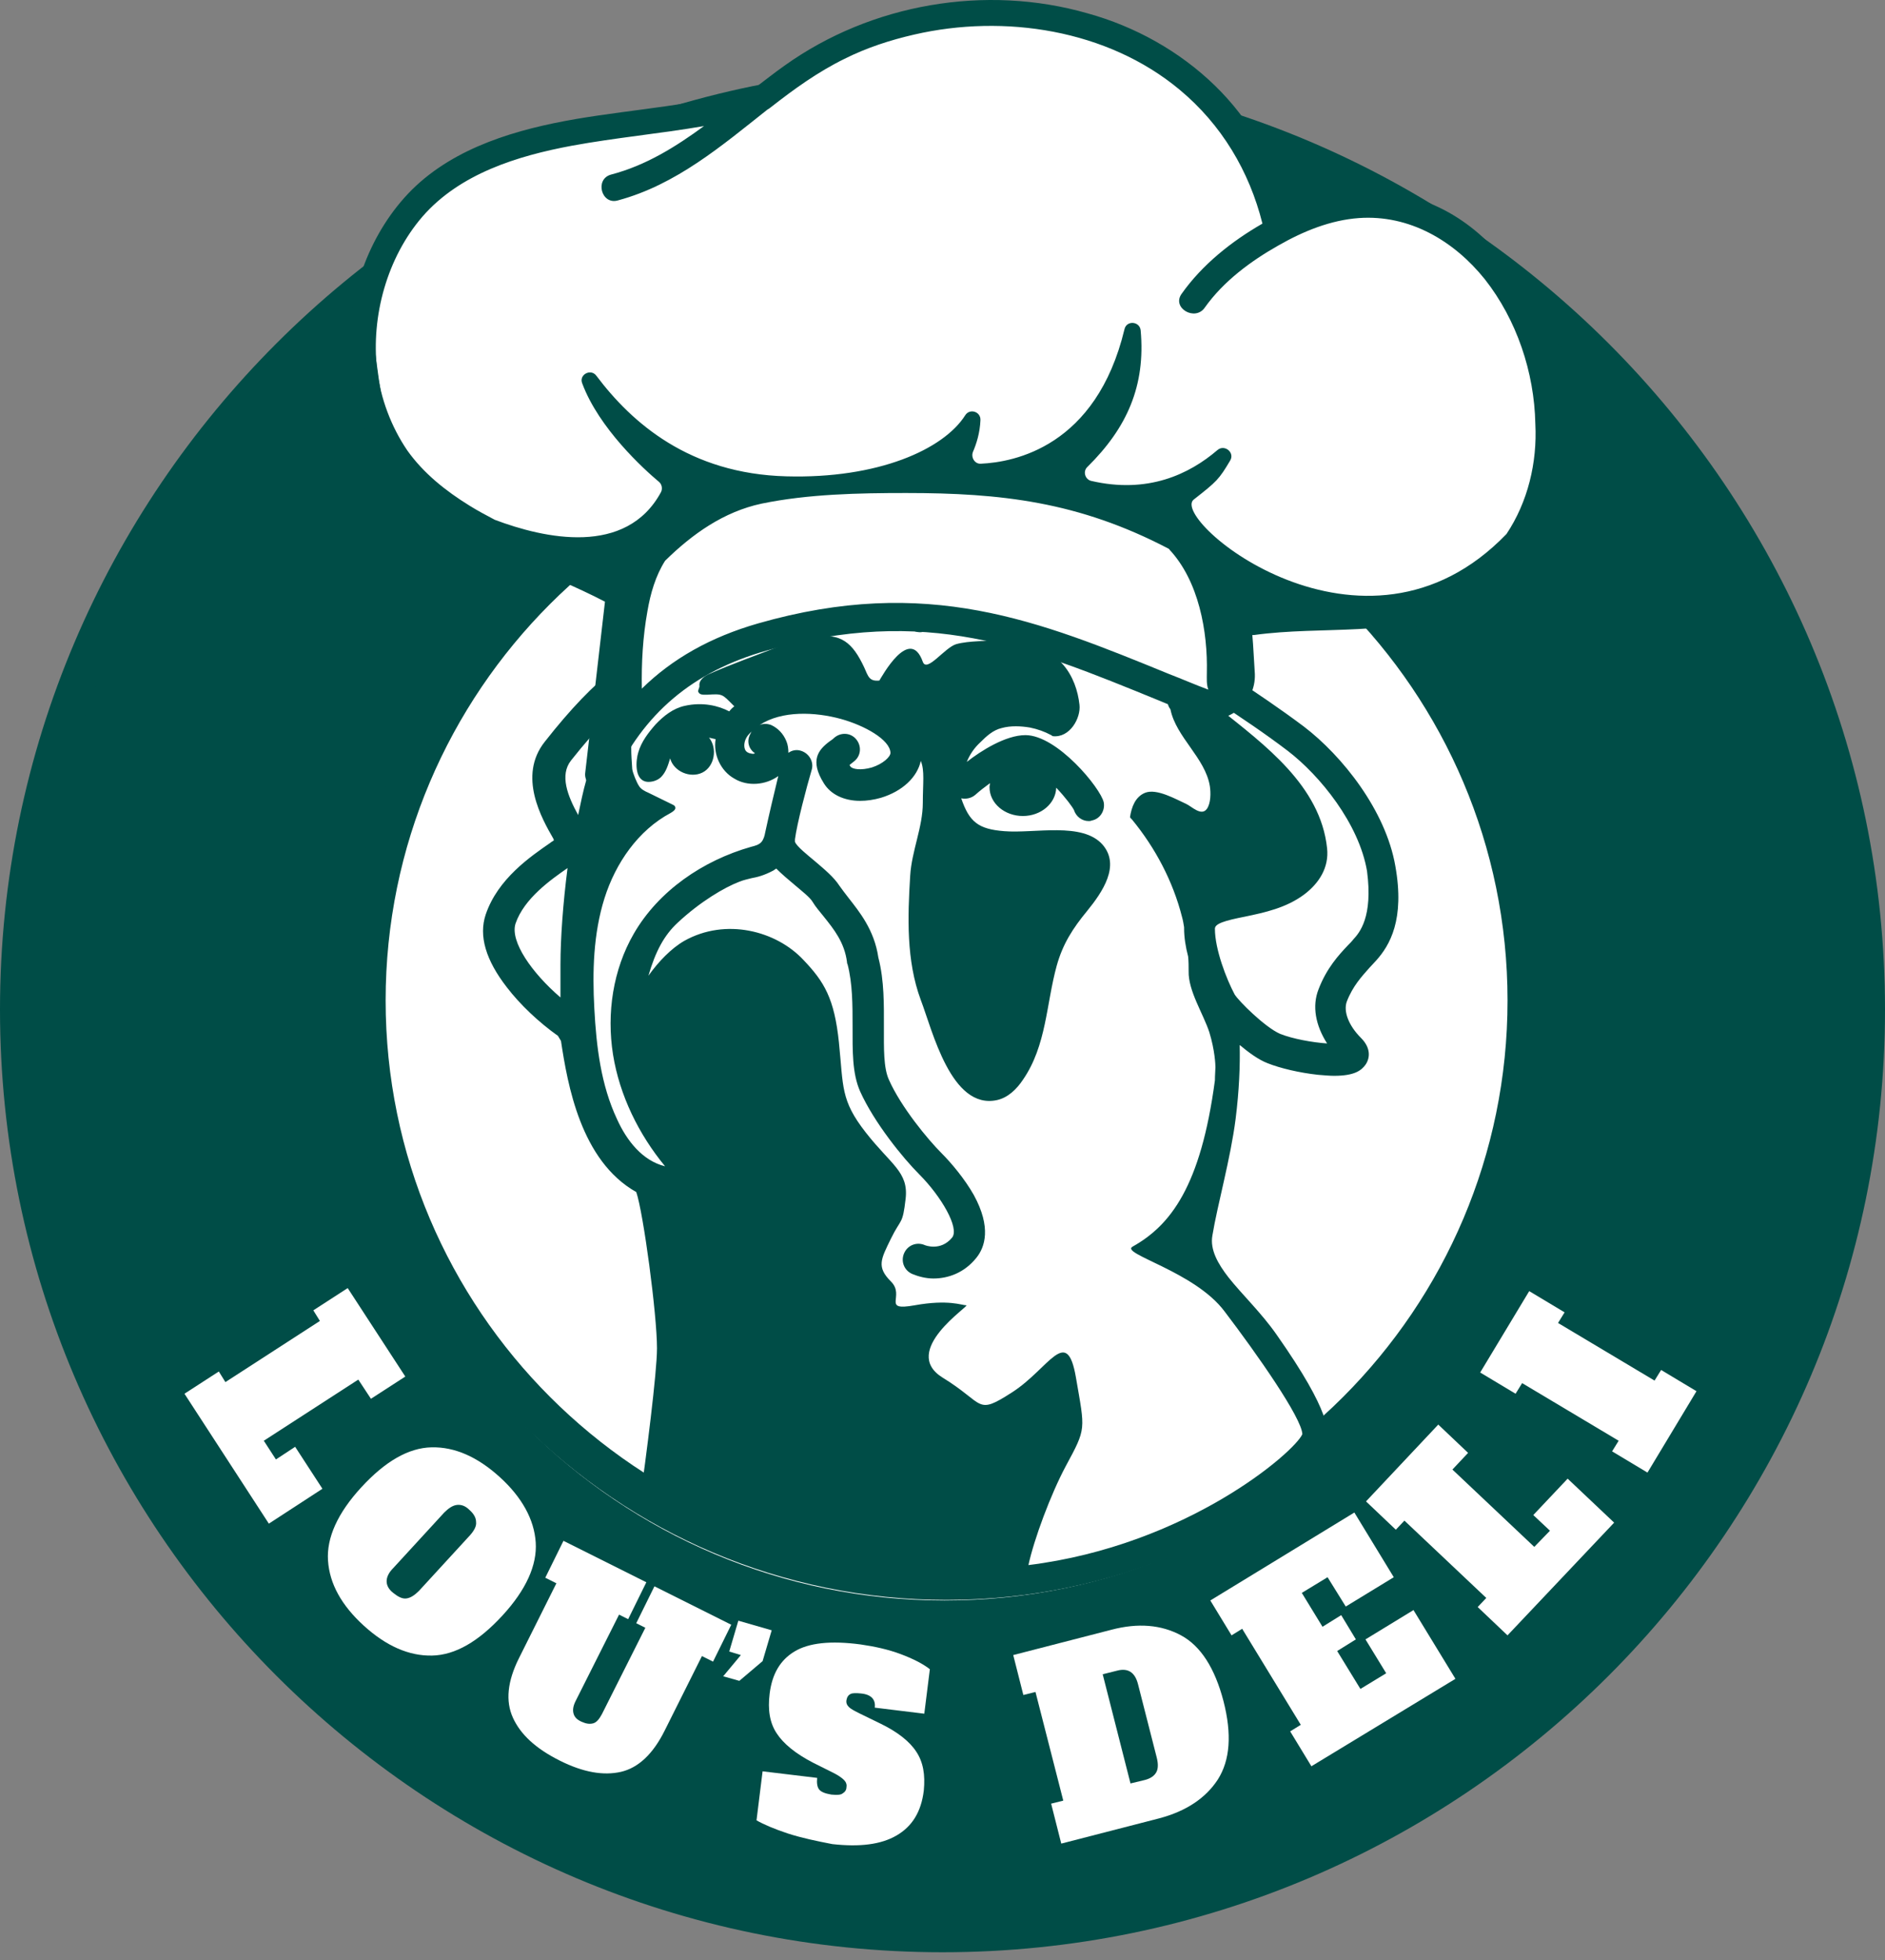 <svg width="126" height="131" viewBox="0 0 126 131" fill="none" xmlns="http://www.w3.org/2000/svg">
<rect x="0" y="0" width="126" height="131" fill="#808080" stroke="none"/>
<path d="M63.001 129.256C97.123 129.256 124.785 101.595 124.785 67.472C124.785 33.35 97.123 5.689 63.001 5.689C28.878 5.689 1.217 33.35 1.217 67.472C1.217 101.595 28.878 129.256 63.001 129.256Z" fill="#004D47"/>
<path d="M63 130.472C28.274 130.472 0 102.198 0 67.472C0 32.746 28.274 4.472 63 4.472C97.726 4.472 126 32.746 126 67.472C126 102.198 97.726 130.472 63 130.472ZM63 6.871C29.591 6.871 2.398 34.064 2.398 67.472C2.398 100.881 29.591 128.04 63 128.04C96.409 128.04 123.602 100.847 123.602 67.439C123.602 34.03 96.409 6.871 63 6.871Z" fill="#004D47"/>
<path d="M63.136 106.961C84.945 106.961 102.624 89.281 102.624 67.472C102.624 45.663 84.945 27.983 63.136 27.983C41.326 27.983 23.646 45.663 23.646 67.472C23.646 89.281 41.326 106.961 63.136 106.961Z" fill="white"/>
<path d="M63.273 106.927C41.181 106.927 23.176 88.956 23.176 66.83C23.176 44.704 41.147 26.733 63.273 26.733C85.399 26.733 103.37 44.704 103.37 66.83C103.37 88.956 85.365 106.927 63.273 106.927ZM63.273 29.368C42.599 29.368 25.777 46.191 25.777 66.864C25.777 87.538 42.599 104.36 63.273 104.36C83.946 104.36 100.769 87.538 100.769 66.864C100.769 46.191 83.946 29.368 63.273 29.368Z" fill="#004D47"/>
<path d="M46.957 79.431C43.106 79.6 39.559 76.83 39.728 72.979C39.762 72.134 39.255 71.189 38.816 70.479C38.546 70.006 38.782 68.959 38.343 68.621C35.675 66.628 32.364 63.487 33.681 60.446C34.289 59.028 37.026 57.373 37.566 55.92C38.681 52.846 33.749 50.346 39.627 46.698C40.573 46.09 41.789 44.975 42.904 44.739C46.788 43.86 49.626 41.293 53.578 40.82C55.368 40.617 57.159 41.09 58.915 41.327C61.111 41.597 63.543 40.685 65.773 40.786C76.042 41.124 86.615 46.495 91.446 55.582C92.222 57.035 92.831 58.757 92.391 60.345C92.087 61.426 91.277 62.304 90.702 63.284C89.351 65.48 88.912 68.25 89.588 70.749C86.987 70.716 84.352 70.175 81.953 69.195C81.548 72.438 81.143 75.647 80.704 78.89C80.501 80.579 80.264 82.268 80.602 83.924C80.906 85.545 82.494 86.896 83.271 88.349C84.419 90.477 85.433 90.511 86.581 92.639C86.75 92.977 87.73 95.105 87.797 95.477C88 96.828 84.487 99.665 83.237 100.239C79.116 102.199 76.346 103.516 71.549 104.631C70.671 104.834 69.894 105.408 69.016 105.644C67.529 106.016 65.942 105.847 64.421 105.644C61.043 105.171 57.665 104.563 54.355 103.753C52.463 103.28 45.538 102.435 44.525 100.679C43.579 99.057 45.842 92.774 46.113 90.781C46.619 86.964 46.889 83.214 46.957 79.431Z" fill="white"/>
<path d="M93.269 57.879C92.627 54.163 89.722 50.515 87.154 48.556C85.533 47.34 84.013 46.327 82.391 45.245C81.513 44.671 80.601 44.063 79.655 43.421C79.486 43.286 79.284 43.252 79.081 43.252C78.743 43.252 77.629 43.151 76.412 42.644C76.041 42.509 75.534 42.239 74.892 41.935C72.629 40.82 69.487 39.3 67.157 39.3C65.096 39.3 62.731 39.773 61.482 40.111C60.401 39.604 58.239 39.165 55.097 39.3C50.841 39.469 46.044 42.374 44.76 43.219C42.632 43.117 39.862 45.178 36.417 49.569C34.593 51.866 36.214 54.704 36.991 56.055C36.991 56.089 37.025 56.123 37.025 56.157C36.957 56.224 36.856 56.258 36.788 56.325C35.471 57.237 33.275 58.724 32.465 61.122C31.991 62.541 32.465 64.162 33.883 65.987C34.761 67.135 36.011 68.317 37.295 69.229C37.363 69.331 37.43 69.466 37.498 69.567C37.937 72.472 38.815 77.573 42.531 79.668C43.004 81.052 43.916 87.842 43.916 90.106C43.916 91.727 43.206 97.267 42.734 100.611C42.7 100.915 42.734 100.814 42.97 100.983C48.307 104.732 55.908 106.455 62.326 106.759C66.481 106.962 70.94 106.151 74.892 104.969C77.966 104.057 80.973 102.807 83.709 101.05C85.364 100.003 88.1 98.314 88.641 96.22C88.776 95.713 89.08 94.531 85.33 89.194C84.317 87.741 83.033 86.525 82.121 85.376C81.412 84.464 80.871 83.518 81.04 82.573C81.378 80.512 82.256 77.438 82.594 74.769C82.831 72.878 82.898 71.189 82.864 69.838C83.472 70.344 84.114 70.817 84.722 71.053C85.567 71.391 86.85 71.695 88.1 71.831C88.506 71.864 88.877 71.898 89.181 71.898C90.566 71.898 91.005 71.526 91.276 71.155C91.58 70.716 91.647 70.04 90.972 69.365C90.127 68.52 89.789 67.574 90.026 66.932C90.431 65.885 91.039 65.243 91.546 64.669C91.715 64.5 91.85 64.331 91.985 64.196C92.897 63.183 93.911 61.46 93.269 57.879ZM37.464 64.466V66.662C35.538 65.007 34.086 62.913 34.458 61.73C35.032 60.041 36.822 58.791 37.937 58.014C37.633 60.379 37.464 62.71 37.464 64.466ZM90.465 62.777C90.364 62.913 90.228 63.048 90.093 63.183C89.485 63.825 88.675 64.703 88.134 66.122C87.695 67.236 87.931 68.52 88.708 69.736C87.729 69.668 86.411 69.432 85.567 69.094C84.553 68.655 82.797 66.899 82.527 66.459C81.986 65.446 81.209 63.453 81.209 62.068C81.209 61.73 81.851 61.528 83.236 61.257C84.52 60.987 85.972 60.683 87.188 59.771C88.168 59.028 88.844 57.981 88.708 56.697C88.269 52.508 84.52 49.772 81.48 47.34C80.905 46.867 80.297 46.428 79.689 45.989C79.216 45.651 78.574 45.752 78.237 46.191C77.966 46.563 77.966 47.07 78.237 47.407C78.608 49.265 80.567 50.65 80.871 52.542C80.939 52.981 80.939 53.691 80.669 54.062C80.297 54.569 79.655 53.893 79.284 53.724C78.608 53.42 77.325 52.677 76.548 52.981C75.872 53.251 75.635 53.961 75.534 54.603C75.534 54.636 75.568 54.636 75.568 54.67C75.602 54.704 75.635 54.738 75.669 54.772C77.223 56.663 78.406 58.893 79.013 61.291C79.081 61.528 79.115 61.764 79.149 61.967C79.149 62 79.149 62.034 79.149 62.034C79.149 62.642 79.25 63.284 79.419 63.926C79.453 64.264 79.453 64.568 79.453 64.906C79.419 66.223 80.432 67.743 80.838 68.993C81.209 70.209 81.243 71.155 81.243 71.324C81.243 71.526 81.209 71.831 81.209 72.202C80.263 79.296 78.237 81.897 75.703 83.316C74.859 83.789 79.858 84.971 81.851 87.64C84.013 90.477 87.019 94.767 87.053 95.848C86.546 97.031 79.351 103.28 68.744 104.597C69.116 102.874 70.231 99.868 71.244 97.976C72.629 95.409 72.528 95.612 71.92 92.065C71.312 88.518 70.129 91.457 67.663 93.044C65.197 94.632 65.873 93.821 63.002 92.065C60.13 90.274 64.893 87.234 64.589 87.234C64.285 87.234 63.407 86.829 61.144 87.234C58.88 87.64 60.536 86.626 59.556 85.647C58.577 84.667 58.88 84.16 59.556 82.775C60.232 81.39 60.333 81.897 60.536 80.107C60.738 78.316 59.556 77.843 57.867 75.681C56.178 73.519 56.381 72.641 56.077 69.669C55.773 66.73 55.097 65.615 53.712 64.162C51.888 62.203 48.51 61.325 45.74 62.879C44.862 63.385 44.017 64.264 43.342 65.21C43.815 63.588 44.389 62.507 45.301 61.663C46.821 60.244 48.443 59.298 49.422 58.926C49.76 58.791 49.996 58.758 50.233 58.69C50.604 58.622 51.044 58.521 51.685 58.183C51.753 58.15 51.821 58.082 51.888 58.048C52.26 58.42 52.699 58.791 53.104 59.129C53.577 59.535 54.151 59.974 54.32 60.278C54.523 60.615 54.793 60.919 55.063 61.257C55.739 62.102 56.448 62.98 56.617 64.297C56.617 64.331 56.617 64.399 56.651 64.433C56.989 65.716 56.989 67.169 56.989 68.588C56.989 70.209 56.955 71.729 57.496 72.945C58.441 75.04 60.367 77.404 61.448 78.485C62.9 79.938 64.15 82.066 63.644 82.708C62.867 83.653 61.819 83.214 61.819 83.214C61.279 82.978 60.671 83.214 60.434 83.755C60.198 84.295 60.434 84.903 60.975 85.14C61.38 85.309 61.887 85.444 62.394 85.444C63.373 85.444 64.454 85.072 65.265 84.059C65.839 83.35 66.278 82.032 65.096 79.87C64.488 78.789 63.576 77.708 62.934 77.066C62.022 76.154 60.232 73.992 59.421 72.168C59.049 71.358 59.083 70.04 59.083 68.655C59.083 67.203 59.117 65.547 58.712 63.993C58.441 62.136 57.428 60.919 56.719 60.007C56.482 59.703 56.279 59.433 56.111 59.197C55.739 58.622 55.131 58.116 54.455 57.541C54.016 57.17 53.239 56.562 53.138 56.258C53.138 56.224 53.138 56.157 53.138 56.089C53.273 55.042 53.915 52.61 54.253 51.461C54.422 50.921 54.084 50.346 53.543 50.177C53.239 50.076 52.935 50.144 52.699 50.312C52.699 50.042 52.665 49.772 52.564 49.536C52.361 49.029 51.989 48.657 51.55 48.455C51.28 48.353 51.01 48.353 50.773 48.455C52.26 47.475 54.489 47.576 56.212 48.049C57.8 48.488 59.489 49.434 59.522 50.312C59.522 50.583 59.016 51.056 58.273 51.292C57.563 51.495 56.955 51.427 56.82 51.191C56.82 51.157 56.786 51.157 56.786 51.123C56.888 51.056 56.989 50.954 57.124 50.853C57.563 50.481 57.597 49.84 57.225 49.401C56.854 48.961 56.212 48.928 55.773 49.299C55.671 49.401 55.57 49.468 55.469 49.536C54.692 50.11 54.117 50.819 55.063 52.339C55.536 53.116 56.448 53.522 57.496 53.522C57.935 53.522 58.408 53.454 58.88 53.319C60.333 52.88 61.313 51.934 61.549 50.853C61.819 51.495 61.684 52.373 61.684 53.657C61.684 55.278 60.941 56.866 60.84 58.521C60.671 61.257 60.569 64.196 61.549 66.831C62.326 68.858 63.576 74.195 66.65 73.519C67.393 73.351 67.967 72.776 68.373 72.168C69.96 69.871 69.927 67.101 70.636 64.534C71.041 63.081 71.717 62.034 72.663 60.886C73.71 59.602 74.892 57.846 73.71 56.461C72.359 54.907 69.15 55.717 67.123 55.548C65.4 55.413 64.792 54.94 64.252 53.353C64.556 53.42 64.927 53.353 65.197 53.116C65.501 52.846 65.805 52.61 66.177 52.339C66.177 52.407 66.143 52.508 66.143 52.61C66.143 53.691 67.157 54.535 68.373 54.535C69.589 54.535 70.569 53.691 70.602 52.643C71.244 53.319 71.683 53.927 71.785 54.13C71.92 54.569 72.325 54.873 72.764 54.873C72.832 54.873 72.899 54.873 72.967 54.839C73.541 54.738 73.879 54.163 73.778 53.623C73.575 52.677 70.67 49.13 68.542 49.13C67.224 49.13 65.569 50.177 64.623 50.921C64.826 50.414 65.13 49.975 65.535 49.603C65.941 49.198 66.38 48.792 66.954 48.657C67.562 48.488 68.238 48.522 68.846 48.623C69.352 48.725 69.825 48.894 70.264 49.13C70.298 49.13 70.332 49.198 70.366 49.198C71.514 49.333 72.257 47.982 72.156 47.103C72.055 46.158 71.717 45.178 71.075 44.435C70.4 43.624 69.352 43.421 68.44 42.982C68.271 42.915 68.17 42.881 68.069 42.881C67.663 42.779 67.191 42.779 66.988 42.779C66.076 42.847 64.758 42.813 63.914 43.05C63.137 43.286 61.955 44.975 61.684 44.232C60.806 41.766 58.914 45.279 58.779 45.482C58.104 45.55 58.036 45.212 57.766 44.604C56.989 42.948 56.212 42.273 54.388 42.577C54.185 42.611 54.016 42.644 53.847 42.678C53.273 42.813 52.665 42.949 52.124 43.185C50.402 43.861 49.017 44.333 47.328 45.077C47.193 45.144 46.686 45.414 46.754 45.853C46.754 45.989 46.618 46.158 46.686 46.259C46.787 46.462 47.057 46.428 47.294 46.428C48.307 46.36 48.274 46.394 48.983 47.103C49.017 47.137 49.05 47.171 49.084 47.205C48.949 47.306 48.848 47.407 48.746 47.542C48.037 47.171 46.99 46.901 45.774 47.171C44.997 47.34 44.355 47.847 43.815 48.421C43.342 48.961 42.869 49.569 42.666 50.279C42.497 50.819 42.396 52.069 43.173 52.238C43.511 52.306 43.95 52.17 44.186 51.934C44.524 51.596 44.659 51.123 44.794 50.684C45.031 51.562 46.145 52.035 46.956 51.63C47.767 51.225 47.969 50.008 47.395 49.299C47.53 49.333 47.699 49.367 47.834 49.401C47.666 50.414 48.172 51.529 49.084 52.035C49.963 52.576 51.179 52.474 52.023 51.866C51.719 53.116 51.415 54.4 51.145 55.65C51.111 55.852 51.044 56.089 50.908 56.258C50.739 56.461 50.469 56.528 50.199 56.596C46.99 57.508 44.017 59.535 42.362 62.406C40.977 64.804 40.538 67.709 40.977 70.479C41.416 73.216 42.7 75.817 44.456 77.945C42.936 77.573 41.889 76.222 41.247 74.803C40.166 72.506 39.862 69.939 39.727 67.405C39.592 64.939 39.66 62.406 40.403 60.041C41.146 57.677 42.666 55.481 44.828 54.332C44.997 54.231 45.2 54.096 45.132 53.927C45.098 53.826 44.997 53.792 44.929 53.758C44.389 53.488 43.882 53.251 43.342 52.981C43.105 52.88 42.835 52.745 42.7 52.508C42.565 52.306 42.294 51.664 42.261 51.394C42.227 50.785 42.193 50.549 42.193 49.941C42.193 49.637 42.328 49.265 42.362 48.961C42.362 48.792 42.497 48.421 42.632 48.286C42.734 48.049 42.936 47.914 43.139 47.779C43.511 47.509 43.848 47.205 44.152 46.867C44.254 46.766 44.355 46.597 44.254 46.462C44.22 46.394 44.152 46.394 44.085 46.36C43.815 46.293 43.544 46.462 43.342 46.63C42.599 47.171 41.957 47.847 41.349 48.522C40.91 49.029 40.504 49.603 39.997 50.042C39.491 50.515 39.254 51.292 39.187 52.137C38.984 52.846 38.815 53.657 38.646 54.468C37.937 53.184 37.396 51.799 38.173 50.819C41.653 46.428 43.95 45.077 44.929 45.279C45.2 45.347 45.504 45.279 45.74 45.11C47.868 43.658 52.158 41.496 55.334 41.361C58.88 41.226 60.637 41.867 60.907 42.07C61.178 42.239 61.482 42.307 61.786 42.205C62.799 41.901 65.231 41.361 67.292 41.361C69.15 41.361 72.156 42.813 74.149 43.759C74.791 44.063 75.365 44.333 75.771 44.502C77.02 45.009 78.169 45.212 78.878 45.245C79.757 45.853 80.601 46.394 81.412 46.934C83 47.982 84.52 48.995 86.074 50.177C88.236 51.833 90.837 55.042 91.377 58.217C91.782 61.291 90.87 62.338 90.465 62.777ZM50.469 50.346C50.435 50.346 50.402 50.38 50.334 50.38C49.895 50.346 49.828 50.144 49.794 50.076C49.692 49.806 49.76 49.367 50.098 49.029C50.132 48.995 50.165 48.961 50.233 48.894C50.199 48.961 50.165 49.029 50.132 49.096C49.895 49.569 50.064 50.076 50.469 50.346Z" fill="#004D47"/>
<path d="M102.02 20.991C101.277 19.944 100.905 18.795 99.892 18.018C97.021 15.924 93.71 13.728 90.231 14.404C88.643 14.708 86.819 15.485 85.637 14.438C85.13 13.965 84.894 13.289 84.725 12.613C83.745 9.1 81.212 6.128 78.036 4.304C77.09 3.763 72.733 1.635 71.686 1.398C62.937 -0.426 58.376 1.196 50.944 6.128C50.201 6.601 49.492 7.141 48.681 7.445C47.904 7.715 47.094 7.783 46.283 7.85C42.77 8.087 39.223 8.29 35.845 9.235C32.467 10.181 29.19 11.972 27.13 14.843C25.407 17.241 24.63 20.315 25.035 23.22C25.407 25.99 25.711 28.963 27.096 31.395C27.602 32.273 29.224 32.746 29.967 33.422C30.98 34.368 32.298 34.908 33.581 35.415C35.676 36.226 37.838 37.374 40 37.881C40.236 37.949 40.473 37.949 40.743 37.949C40.743 38.05 40.743 38.151 40.777 38.253C41.351 41.766 41.351 44.434 39.831 48.589C39.763 48.792 39.628 49.299 39.73 49.501C39.932 49.873 40.371 49.907 40.709 49.67C41.081 49.434 41.283 49.028 41.486 48.657C42.871 46.394 45.405 45.144 47.837 44.096C52.161 42.239 56.687 41.732 61.383 41.597C63.815 41.529 64.524 42.407 66.956 42.745C68.071 42.88 69.794 43.556 70.909 43.691C73.476 44.029 78.205 47.035 81.009 46.36C83.475 45.752 81.617 38.692 78.779 36.395C78.847 36.428 78.948 36.462 79.016 36.496C81.38 37.678 83.238 39.773 85.704 40.718C88.103 41.664 90.839 41.428 93.204 40.516C95.602 39.604 98.575 38.962 100.466 37.239C101.513 36.293 102.155 34.942 102.831 33.726C103.506 32.442 103.27 30.416 103.54 28.997C103.946 26.159 103.642 23.355 102.02 20.991Z" fill="white"/>
<path d="M92.054 12.816C89.959 12.715 87.933 13.289 86.075 14.133C85.23 10.958 83.575 8.019 81.21 5.722C78.846 3.425 75.873 1.77 72.698 0.892C65.874 -1.068 58.24 0.25 52.463 4.371C51.788 4.844 51.112 5.384 50.437 5.891C46.552 7.04 42.498 7.276 38.512 7.952C34.594 8.627 30.439 9.81 27.534 12.681C24.764 15.451 23.277 19.505 23.311 23.423C23.345 27.713 25.304 31.632 28.682 34.233C32.195 36.935 36.553 38.185 40.438 40.212L39.12 51.63C39.053 52.102 39.357 52.542 39.83 52.677C39.931 52.711 39.998 52.711 40.1 52.711C40.471 52.711 40.809 52.508 40.978 52.136C42.971 47.711 46.315 44.873 51.214 43.489C61.888 40.414 68.745 43.252 77.427 46.799C78.305 47.17 79.217 47.542 80.163 47.914C80.94 48.218 81.886 48.083 82.663 47.508C83.474 46.934 83.913 46.022 83.879 45.042C83.811 44.029 83.778 43.184 83.71 42.441C83.744 42.441 83.778 42.441 83.811 42.441C88.439 41.8 93.236 42.61 97.627 40.651C101.951 38.692 104.316 34.03 104.519 29.436C104.823 22.139 100.093 13.222 92.054 12.816ZM78.136 45.042C69.455 41.495 61.989 38.422 50.673 41.664C47.498 42.576 44.93 44.029 42.904 46.022C42.87 44.299 42.971 42.543 43.275 40.854C43.478 39.671 43.816 38.489 44.458 37.476C46.282 35.685 48.376 34.199 50.91 33.658C54.017 33.017 57.395 32.949 60.571 32.949C66.888 32.949 72.09 33.523 78.103 36.665C78.136 36.699 78.17 36.699 78.17 36.732C80.129 38.827 80.737 42.205 80.67 44.975C80.67 45.313 80.636 45.752 80.771 46.09C79.859 45.752 79.015 45.38 78.136 45.042ZM100.701 35.685C91.142 45.617 78.136 34.706 79.791 33.388C81.345 32.172 81.481 32.037 82.224 30.787C82.561 30.247 81.852 29.672 81.379 30.078C79.487 31.699 76.718 33.017 72.934 32.138C72.529 32.037 72.36 31.497 72.698 31.192C75.332 28.591 76.582 25.788 76.245 22.072C76.177 21.464 75.299 21.396 75.164 22.004C73.272 29.875 67.766 30.889 65.57 30.99C65.165 31.024 64.894 30.584 65.03 30.213C65.266 29.672 65.502 28.929 65.536 28.085C65.57 27.511 64.827 27.274 64.523 27.747C63.07 30.044 58.679 32.003 52.565 31.834C46.079 31.665 42.228 28.254 39.863 25.112C39.492 24.605 38.681 25.044 38.917 25.619C40.032 28.625 43.039 31.361 44.052 32.206C44.255 32.375 44.289 32.679 44.187 32.882C41.856 37.205 36.384 35.989 33.074 34.739C32.499 34.435 31.925 34.131 31.385 33.794C29.797 32.814 28.311 31.632 27.23 30.111C26.149 28.524 25.439 26.632 25.203 24.707C24.797 21.126 25.878 17.207 28.243 14.471C30.743 11.6 34.594 10.418 38.208 9.742C41.147 9.202 44.12 8.931 47.059 8.425C45.167 9.81 43.174 11.059 40.843 11.668C39.728 11.972 40.201 13.728 41.316 13.39C45.201 12.343 48.241 9.742 51.315 7.31C51.349 7.31 51.349 7.276 51.382 7.276C51.416 7.242 51.484 7.209 51.517 7.175C53.071 5.959 54.659 4.81 56.449 3.932C57.936 3.189 59.49 2.682 61.111 2.31C67.124 0.925 74.015 1.973 78.846 5.992C81.649 8.323 83.507 11.431 84.386 14.944C82.325 16.127 80.366 17.68 78.981 19.64C78.305 20.585 79.893 21.498 80.535 20.552C81.784 18.795 83.609 17.444 85.467 16.397C87.122 15.451 88.946 14.708 90.838 14.573C94.216 14.336 97.188 16.093 99.249 18.66C101.377 21.363 102.559 24.876 102.627 28.321C102.762 30.922 102.12 33.557 100.701 35.685Z" fill="#004D47"/>
<path d="M12.33 93.145L14.627 91.659L15.066 92.368L21.383 88.281L20.944 87.572L23.241 86.085L27.092 91.997L24.795 93.483L23.95 92.2L17.634 96.287L18.444 97.537L19.728 96.692L21.552 99.496L17.971 101.827L12.33 93.145Z" fill="white"/>
<path d="M21.925 104.293C21.824 102.773 22.567 101.118 24.155 99.395C25.742 97.672 27.296 96.76 28.85 96.727C30.404 96.693 31.924 97.368 33.41 98.719C34.897 100.071 35.707 101.557 35.809 103.077C35.91 104.597 35.167 106.252 33.579 107.975C31.992 109.698 30.438 110.61 28.884 110.644C27.33 110.678 25.81 110.002 24.323 108.651C22.837 107.3 22.026 105.847 21.925 104.293ZM27.161 106.827C27.431 106.793 27.701 106.624 28.006 106.32L31.417 102.604C31.688 102.3 31.857 101.996 31.823 101.726C31.823 101.456 31.688 101.185 31.384 100.915C31.113 100.645 30.843 100.544 30.539 100.577C30.269 100.611 29.999 100.78 29.695 101.084L26.283 104.8C25.979 105.104 25.844 105.408 25.844 105.678C25.844 105.948 25.979 106.219 26.283 106.455C26.621 106.725 26.891 106.861 27.161 106.827Z" fill="white"/>
<path d="M34.286 114.799C33.78 113.684 33.915 112.367 34.692 110.813L37.191 105.813L36.448 105.442L37.664 102.976L43.204 105.746L41.988 108.212L41.38 107.908L38.475 113.684C38.306 114.022 38.272 114.292 38.34 114.529C38.407 114.765 38.576 114.934 38.88 115.069C39.184 115.204 39.421 115.238 39.657 115.171C39.894 115.103 40.063 114.867 40.232 114.563L43.137 108.786L42.529 108.482L43.745 106.016L48.879 108.583L47.663 111.049L46.92 110.678L44.42 115.677C43.644 117.231 42.664 118.143 41.515 118.413C40.333 118.684 38.982 118.447 37.428 117.67C35.806 116.86 34.793 115.914 34.286 114.799Z" fill="white"/>
<path d="M48.34 112.029L49.522 110.61L48.745 110.374L49.353 108.313L51.583 108.955L50.975 111.015L49.421 112.333L48.34 112.029Z" fill="white"/>
<path d="M52.663 122.535C51.751 122.231 51.041 121.927 50.568 121.656L50.974 118.38L54.622 118.819C54.588 119.157 54.622 119.427 54.757 119.596C54.892 119.765 55.163 119.866 55.568 119.934C55.906 119.967 56.176 119.967 56.311 119.866C56.48 119.765 56.581 119.63 56.581 119.427C56.615 119.258 56.547 119.089 56.412 118.954C56.277 118.819 56.041 118.65 55.703 118.481L54.352 117.806C53.169 117.197 52.359 116.522 51.92 115.846C51.447 115.137 51.312 114.259 51.447 113.178C51.615 111.86 52.156 110.948 53.102 110.374C54.048 109.8 55.5 109.631 57.527 109.901C58.473 110.036 59.385 110.239 60.196 110.543C61.006 110.847 61.682 111.185 62.155 111.556L61.783 114.529L58.473 114.124C58.541 113.583 58.236 113.245 57.561 113.178C57.223 113.144 56.987 113.144 56.852 113.211C56.716 113.279 56.615 113.414 56.581 113.617C56.547 113.819 56.615 113.955 56.75 114.09C56.885 114.225 57.156 114.36 57.493 114.529L58.878 115.204C59.993 115.745 60.804 116.387 61.243 117.062C61.716 117.772 61.851 118.616 61.75 119.663C61.581 121.082 60.973 122.062 59.925 122.67C58.878 123.278 57.459 123.447 55.635 123.244C54.588 123.041 53.609 122.839 52.663 122.535Z" fill="white"/>
<path d="M70.262 120.541L71.073 120.339L69.215 113.076L68.404 113.279L67.728 110.61L74.282 108.921C76.072 108.448 77.626 108.583 78.944 109.293C80.261 110.002 81.207 111.488 81.781 113.684C82.355 115.913 82.22 117.636 81.409 118.92C80.599 120.17 79.281 121.048 77.491 121.521L70.938 123.21L70.262 120.541ZM76.545 118.954C76.917 118.852 77.153 118.683 77.288 118.447C77.423 118.211 77.423 117.873 77.322 117.467L76.072 112.569C75.87 111.758 75.397 111.454 74.653 111.657L73.708 111.894L75.566 119.19L76.545 118.954Z" fill="white"/>
<path d="M87.658 118.042L86.24 115.711L86.949 115.272L83.031 108.854L82.321 109.293L80.902 106.962L90.53 101.084L93.165 105.408L89.955 107.367L88.739 105.408L87.017 106.455L88.401 108.719L89.651 107.942L90.631 109.563L89.381 110.34L90.935 112.874L92.658 111.826L91.273 109.563L94.482 107.604L97.286 112.198L87.658 118.042Z" fill="white"/>
<path d="M100.767 109.293L98.774 107.401L99.348 106.793L93.876 101.625L93.302 102.233L91.309 100.341L96.139 95.207L98.132 97.098L97.085 98.213L102.557 103.381L103.605 102.3L102.49 101.253L104.787 98.821L107.895 101.76L100.767 109.293Z" fill="white"/>
<path d="M110.123 98.415L107.758 96.996L108.197 96.287L101.745 92.436L101.306 93.145L98.941 91.727L102.218 86.288L104.583 87.707L104.144 88.416L110.596 92.267L111.035 91.558L113.399 92.976L110.123 98.415Z" fill="white"/>
</svg>

